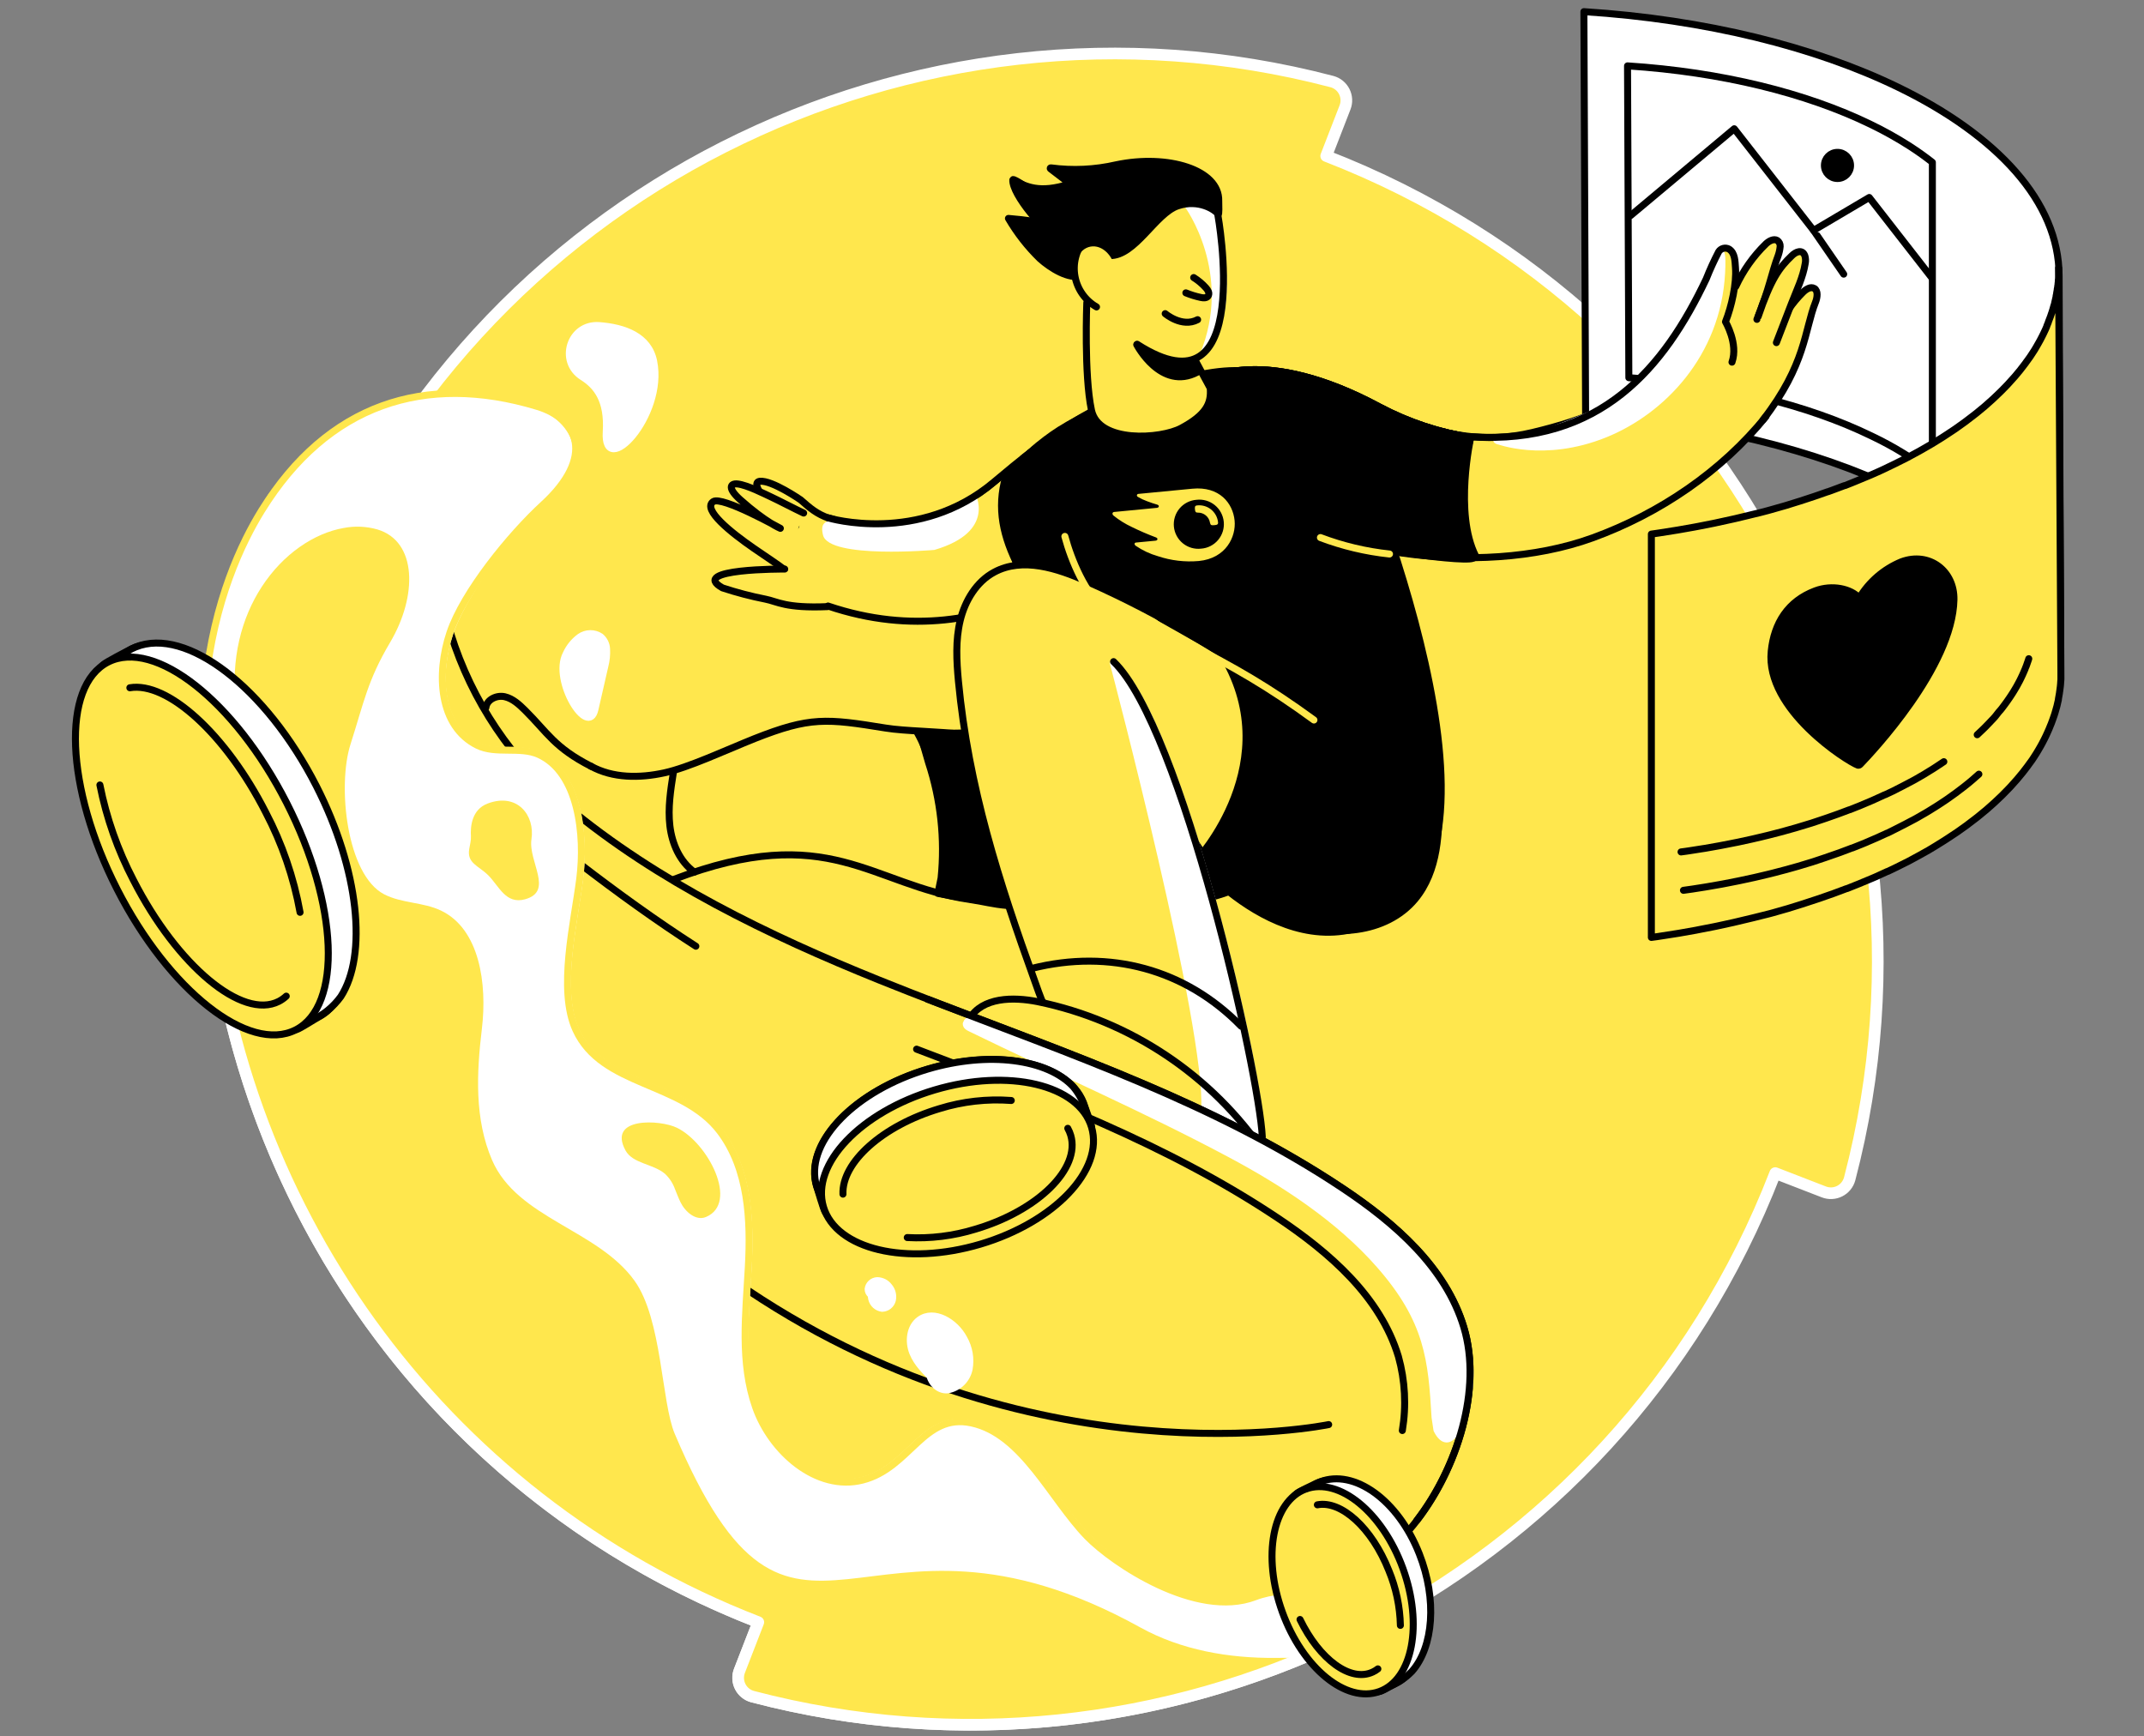 <svg width="368" height="298" viewBox="0 0 368 298" fill="none" xmlns="http://www.w3.org/2000/svg">
<rect x="0" y="0" width="368" height="298" fill="#808080" stroke="none"/>
<path d="M53.077 103.857L44.747 100.634C44.311 100.463 43.843 100.385 43.374 100.407C42.906 100.429 42.447 100.55 42.029 100.761C41.61 100.972 41.24 101.268 40.944 101.632C40.648 101.995 40.431 102.417 40.309 102.87C21.432 174.77 59.185 250.916 130.158 278.403L126.927 286.733C126.756 287.17 126.679 287.637 126.701 288.106C126.723 288.574 126.843 289.033 127.054 289.452C127.265 289.87 127.562 290.24 127.925 290.536C128.289 290.833 128.71 291.049 129.163 291.172C201.064 310.035 277.21 272.295 304.71 201.329L313.04 204.553C313.476 204.724 313.944 204.801 314.413 204.779C314.881 204.757 315.34 204.637 315.758 204.426C316.177 204.215 316.547 203.918 316.843 203.555C317.14 203.191 317.356 202.77 317.479 202.317C336.341 130.416 298.602 54.271 227.629 26.77L230.86 18.44C231.031 18.004 231.108 17.536 231.086 17.068C231.064 16.599 230.944 16.141 230.733 15.722C230.522 15.303 230.225 14.933 229.862 14.637C229.498 14.341 229.077 14.124 228.624 14.002C156.71 -4.848 80.564 32.891 53.077 103.857Z" fill="#FFE74D" stroke="white" stroke-width="2" stroke-linejoin="round"/>
<path d="M157.945 125.924L192.32 125.316L210.809 153.063C210.809 153.063 194.629 159.738 160.989 153.33L161.529 150.694C162.207 144.006 161.472 137.25 159.373 130.863L157.945 125.924Z" fill="black" stroke="black" stroke-width="1.2" stroke-linecap="round" stroke-linejoin="round"/>
<path d="M142.206 88.892C142.206 88.892 157.764 93.564 170.607 82.718C183.449 71.871 189.63 68.881 194.569 68.14C199.509 67.399 191.305 92.59 191.305 92.59C191.305 92.59 171.281 113.882 142.125 104.004" fill="#FFE74D"/>
<path d="M142.206 88.892C142.206 88.892 157.764 93.564 170.607 82.718C183.449 71.871 189.63 68.881 194.569 68.14C199.509 67.399 191.305 92.59 191.305 92.59C191.305 92.59 171.281 113.882 142.125 104.004" stroke="black" stroke-width="1.2" stroke-linecap="round" stroke-linejoin="round"/>
<path d="M230.499 71.077C230.499 71.077 259.962 138.152 241.032 154.726C223.825 169.797 205.302 147.717 205.302 147.717C205.302 147.717 221.368 130.703 209.507 111.927L186.146 98.718C186.146 98.718 177.241 105.826 175.599 99.805C175.473 99.358 172.142 91.242 172.329 86.349C171.988 80.929 177.996 76.484 180.666 74.588C186.593 70.39 202.579 63.602 211.964 63.602C221.348 63.602 230.499 71.077 230.499 71.077Z" fill="black" stroke="black" stroke-width="1.2" stroke-linecap="round" stroke-linejoin="round"/>
<path d="M186.54 51.947C186.54 51.947 186.052 64.349 187.341 70.39C188.562 76.103 199.248 75.362 202.759 73.473C206.991 71.197 207.959 69.242 207.725 66.605C207.725 66.605 204.388 60.484 203.774 59.196" fill="#FFE74D"/>
<path d="M186.54 51.947C186.54 51.947 186.052 64.349 187.341 70.39C188.562 76.103 199.248 75.362 202.759 73.473C206.991 71.197 207.959 69.242 207.725 66.605C207.725 66.605 204.388 60.484 203.774 59.196" stroke="black" stroke-width="1.2" stroke-linecap="round" stroke-linejoin="round"/>
<path d="M191.111 113.836C191.111 113.836 213.285 160.606 216.002 194.687Z" fill="white"/>
<path d="M191.111 113.836C191.111 113.836 213.285 160.606 216.002 194.687" stroke="black" stroke-width="1.2" stroke-linecap="round" stroke-linejoin="round"/>
<path d="M179.097 172.82C179.051 173.061 177.642 168.455 177.642 168.455C171.475 151.374 166.235 135.014 164.526 116.933C164.199 113.455 164.012 109.911 164.833 106.52C165.654 103.129 167.623 99.845 170.694 98.216C175.533 95.62 181.48 97.549 186.506 99.785C202.105 106.673 197.186 106.313 210.008 117.54C210.008 117.54 198.661 115.197 190.037 111.853C190.037 111.853 212.731 163.769 214.774 190.509" fill="#FFE74D"/>
<path d="M191.111 113.856C191.472 115.191 207.625 176.432 206.777 190.543C206.85 190.596 213.452 195.015 216.002 194.681C218.551 194.347 203.019 123.728 191.125 113.843C191.118 113.849 191.111 113.849 191.111 113.856Z" fill="white" stroke="white" stroke-width="1.2" stroke-linecap="round" stroke-linejoin="round"/>
<path d="M166.415 174.823C168.604 171.125 173.897 171.065 178.109 171.906C194.023 175.176 208.029 184.537 217.137 197.991" stroke="black" stroke-width="1.2" stroke-linecap="round" stroke-linejoin="round"/>
<path d="M177.155 166.186C190.431 162.849 203.467 166.313 213.025 176.112" stroke="black" stroke-width="1.2" stroke-linecap="round" stroke-linejoin="round"/>
<path d="M173.09 37.483C174.574 40.024 176.394 42.353 178.503 44.405C180.292 46 183.416 48.003 185.712 47.335C187.894 46.735 188.161 43.871 189.47 41.996C185.064 39.125 179.131 37.991 173.09 37.483Z" fill="black" stroke="black" stroke-width="1.2" stroke-linecap="round" stroke-linejoin="round"/>
<path d="M238.436 92.997C243.402 107.005 246.252 121.675 246.893 136.523C247.16 142.737 246.846 149.512 242.888 154.298C237.895 160.305 228.531 160.973 221.309 158.003" stroke="black" stroke-width="1.2" stroke-linecap="round" stroke-linejoin="round"/>
<path d="M172.95 80.782C171.047 86.262 171.868 91.195 174.385 96.415" stroke="black" stroke-width="1.2" stroke-linecap="round" stroke-linejoin="round"/>
<path d="M178.957 171.893C178.917 172.133 177.622 168.422 177.622 168.422C171.454 151.341 166.214 134.981 164.506 116.899C164.179 113.422 163.992 109.877 164.813 106.487C165.634 103.096 167.603 99.812 170.673 98.183C175.512 95.587 181.46 97.516 186.486 99.752C199.418 105.47 211.585 112.782 222.703 121.518" stroke="black" stroke-width="1.2" stroke-linecap="round" stroke-linejoin="round"/>
<path d="M229.498 127.138L225.166 125.43" stroke="black" stroke-width="1.2" stroke-linecap="round" stroke-linejoin="round"/>
<path d="M207.238 65.15C207.238 65.15 216.749 59.069 236.8 69.863C241.688 72.455 246.974 74.217 252.439 75.076C252.439 75.076 248.488 87.871 252.953 95.6C253.774 97.016 230.259 93.772 227.796 91.596C224.839 88.993 207.238 65.15 207.238 65.15Z" fill="black" stroke="black" stroke-width="1.2" stroke-linecap="round" stroke-linejoin="round"/>
<path d="M213.665 279.737C224.505 275.225 234.27 271.447 241.913 262.529C249.556 253.612 254.642 239.048 251.258 227.821C248.154 217.528 239.443 209.966 230.506 203.998C206.276 187.799 177.969 179.101 150.929 168.208C131.94 160.552 112.883 151.321 97.297 138.359C87.914 130.636 80.987 120.344 77.367 108.743C76.566 106.133 75.518 103.663 74.156 102.128C70.078 97.502 54.579 146.181 61.38 160.579C68.182 174.976 110.921 286.892 213.665 279.737Z" fill="#FFE74D" stroke="black" stroke-width="1.2" stroke-linecap="round" stroke-linejoin="round"/>
<path d="M165.908 175.584C165.951 175.44 166.039 175.314 166.159 175.223C166.279 175.131 166.425 175.081 166.575 175.077C168.925 175.077 172.336 177.293 174.545 178.134C177.495 179.262 180.452 180.357 183.416 181.472C188.549 183.367 193.688 185.229 198.768 187.279C209.771 191.766 220.283 197.373 230.139 204.012C239.077 209.98 247.787 217.542 250.891 227.835C252.079 231.773 252.78 234.963 251.979 239.469C251.178 243.974 248.869 249.801 246.639 245.389C246.639 245.389 246.325 243.32 246.319 243.3C245.738 233.428 245.217 226.68 236.8 217.081C229.845 209.152 220.421 202.998 211.236 198.098C196.512 190.242 181.52 183.754 166.515 176.425C166.201 176.279 165.848 176.058 165.848 175.711C165.862 175.666 165.882 175.624 165.908 175.584V175.584Z" fill="white" stroke="white" stroke-width="1.2" stroke-linecap="round" stroke-linejoin="round"/>
<path d="M106.068 233.414L106.736 234.115Z" fill="white"/>
<path d="M106.068 233.414L106.736 234.115" stroke="white" stroke-width="1.2" stroke-linecap="round" stroke-linejoin="round"/>
<path d="M202.419 284.783C208.727 282.153 214.667 279.777 220.04 276.493Z" fill="#FFE74D"/>
<path d="M202.419 284.783C208.727 282.153 214.667 279.777 220.04 276.493" stroke="black" stroke-width="1.2" stroke-linecap="round" stroke-linejoin="round"/>
<path d="M240.698 245.509C241.405 241.284 241.177 236.955 240.031 232.827C236.927 222.535 228.216 214.979 219.279 209.005C200.276 196.323 178.763 188.213 157.324 180.057" fill="#FFE74D"/>
<path d="M240.698 245.509C241.405 241.284 241.177 236.955 240.031 232.827C236.927 222.535 228.216 214.979 219.279 209.005C200.276 196.323 178.763 188.213 157.324 180.057" stroke="black" stroke-width="1.2" stroke-linecap="round" stroke-linejoin="round"/>
<path d="M119.438 162.388C105.901 153.711 92.292 142.724 81.959 134.141C72.614 126.391 69.671 125.377 66.12 113.769C65.319 111.166 64.264 108.696 62.909 107.154C58.831 102.536 43.332 151.208 50.127 165.612C56.922 180.016 99.674 291.932 202.419 284.784" fill="#FFE74D"/>
<path d="M119.438 162.388C105.901 153.711 92.292 142.724 81.959 134.141C72.614 126.391 69.671 125.377 66.12 113.769C65.319 111.166 64.264 108.696 62.909 107.154C58.831 102.536 43.332 151.208 50.127 165.612C56.922 180.016 99.674 291.932 202.419 284.784" stroke="black" stroke-width="1.2" stroke-linecap="round" stroke-linejoin="round"/>
<path d="M182.775 92.056C183.883 96.187 186.326 102.028 189.683 104.684" stroke="#FFE74D" stroke-width="1.2" stroke-linecap="round" stroke-linejoin="round"/>
<path d="M203.947 110.472C211.957 114.597 217.704 117.854 225.527 123.568" stroke="#FFE74D" stroke-width="1.2" stroke-linecap="round" stroke-linejoin="round"/>
<path d="M195.11 59.149C195.11 59.149 199.275 67.159 205.509 63.875L205.155 61.813L195.11 59.149Z" fill="black" stroke="black" stroke-width="1.2" stroke-linecap="round" stroke-linejoin="round"/>
<path d="M209.16 37.323C209.16 37.323 215.575 72.092 195.277 59.043Z" fill="#FFE74D"/>
<path d="M136.605 90.26C131.973 87.317 128.535 82.798 130.424 82.597C132.507 82.384 137.426 85.788 137.426 85.788C139.067 87.235 140.219 88.221 142.285 88.939" fill="#FFE74D"/>
<path d="M136.605 90.26C131.973 87.317 128.535 82.798 130.424 82.597C132.507 82.384 137.426 85.788 137.426 85.788C139.067 87.235 140.219 88.221 142.285 88.939" stroke="black" stroke-width="1.2" stroke-linecap="round" stroke-linejoin="round"/>
<path d="M137.94 88.051C136.505 87.383 133.542 85.835 132.38 85.301C131.219 84.767 128.262 83.245 126.613 83.058C125.278 82.911 124.884 83.826 127.067 85.768C131.486 89.7 133.942 90.674 133.942 90.674C133.942 90.674 123.89 85.054 122.415 86.089C120.479 87.424 125.525 91.428 129.383 94.098C131.633 95.653 133.708 96.995 134.61 97.736" fill="#FFE74D"/>
<path d="M137.94 88.051C136.505 87.383 133.542 85.835 132.38 85.301C131.219 84.767 128.262 83.245 126.613 83.058C125.278 82.911 124.884 83.826 127.067 85.768C131.486 89.7 133.942 90.674 133.942 90.674C133.942 90.674 123.89 85.054 122.415 86.089C120.479 87.424 125.525 91.428 129.383 94.098C131.633 95.653 133.708 96.995 134.61 97.736" stroke="black" stroke-width="1.2" stroke-linecap="round" stroke-linejoin="round"/>
<path d="M134.69 97.662C134.603 97.662 118.056 97.556 124.01 100.893C126.428 101.69 128.894 102.337 131.392 102.829C133.435 103.223 134.79 104.417 142.032 104.11" fill="#FFE74D"/>
<path d="M134.69 97.662C134.603 97.662 118.056 97.556 124.01 100.893C126.428 101.69 128.894 102.337 131.392 102.829C133.435 103.223 134.79 104.417 142.032 104.11" stroke="black" stroke-width="1.2" stroke-linecap="round" stroke-linejoin="round"/>
<path d="M101.409 131.484C105.174 133.58 109.799 133.56 114.011 132.639C118.223 131.718 124.504 128.768 129.503 126.765C139.055 122.987 141.845 123.301 151.977 124.943C155.428 125.504 160.995 125.497 165.434 126.051" stroke="black" stroke-width="1.2" stroke-linecap="round" stroke-linejoin="round"/>
<path d="M115.667 150.914C142.366 140.729 149.441 151.909 166.395 154.359C168.931 154.732 170.34 155.18 172.896 155.4" stroke="black" stroke-width="1.2" stroke-linecap="round" stroke-linejoin="round"/>
<path d="M101.469 131.523C95.155 128.3 93.98 125.736 90.122 121.905C89.114 120.917 88.04 119.903 86.658 119.576C85.276 119.249 83.568 120.036 83.401 121.431" stroke="black" stroke-width="1.2" stroke-linecap="round" stroke-linejoin="round"/>
<path d="M115.586 132.532C115.106 135.576 114.618 138.66 114.979 141.723C115.339 144.787 116.668 147.864 119.171 149.66" stroke="black" stroke-width="1.2" stroke-linecap="round" stroke-linejoin="round"/>
<path d="M157.411 125.663C161.522 133.085 163.565 144.786 161.189 152.863" stroke="black" stroke-width="1.2" stroke-linecap="round" stroke-linejoin="round"/>
<path d="M228.056 244.488C228.056 244.488 176.741 255.167 126.052 219.851C68.649 179.883 57.302 145.941 57.302 145.941" stroke="black" stroke-width="1.2" stroke-linecap="round" stroke-linejoin="round"/>
<path d="M199.996 53.829C199.996 53.829 202.872 56.285 205.562 54.864Z" fill="#FFE74D"/>
<path d="M199.996 53.829C199.996 53.829 202.872 56.285 205.562 54.864" stroke="black" stroke-width="1.2" stroke-linecap="round" stroke-linejoin="round"/>
<path d="M203.4 35.547C203.4 35.547 211.75 46.895 205.916 60.852C205.202 62.56 208.62 58.028 208.72 57.848C210.215 55.105 212.057 48.971 208.64 35.294C205.776 23.913 203.4 35.547 203.4 35.547Z" fill="white"/>
<path d="M184.076 46.908C184.076 46.908 178.283 43.737 175.86 41.008C175.626 40.741 173.564 37.991 173.924 38.011C176.944 38.317 179.993 38.153 182.962 37.523C182.962 37.523 175.392 34.186 174.011 31.436C173.917 31.249 173.957 31.049 174.164 31.069C175.993 31.87 178.256 33.338 183.669 31.542C185.231 31.021 184.664 32.304 184.664 32.304L180.305 28.966C180.287 28.956 180.274 28.94 180.267 28.92C180.26 28.901 180.26 28.88 180.267 28.861C180.275 28.842 180.288 28.826 180.306 28.816C180.324 28.806 180.345 28.802 180.365 28.806C184.111 29.306 187.916 29.127 191.599 28.279C200.456 26.416 209.327 29.127 209.187 34.473C209.187 35.14 209.28 37.063 209.067 36.742C208.586 36.028 205.789 34.119 202.165 35.334C198.327 36.615 194.823 44.011 190.451 43.864C189.219 43.802 187.991 44.048 186.878 44.579C185.765 45.111 184.802 45.911 184.076 46.908Z" fill="black" stroke="black" stroke-width="1.2" stroke-linecap="round" stroke-linejoin="round"/>
<path d="M188.772 50.783C190.336 50.484 191.268 48.481 190.853 46.308C190.438 44.136 188.834 42.617 187.27 42.915C185.706 43.214 184.774 45.217 185.189 47.39C185.603 49.562 187.208 51.081 188.772 50.783Z" fill="#FFE74D" stroke="#FFE74D" stroke-width="1.2" stroke-linecap="round" stroke-linejoin="round"/>
<path d="M186.119 41.221C185.417 42.077 184.909 43.077 184.632 44.149C184.355 45.221 184.314 46.341 184.513 47.431C184.711 48.521 185.145 49.554 185.783 50.46C186.421 51.365 187.249 52.121 188.208 52.675" stroke="black" stroke-width="1.2" stroke-linecap="round" stroke-linejoin="round"/>
<path d="M204.888 47.636C205.669 48.124 206.376 48.719 206.991 49.405C207.176 49.598 207.324 49.824 207.425 50.072C207.473 50.194 207.492 50.327 207.479 50.458C207.467 50.589 207.423 50.715 207.351 50.826C207.084 51.18 206.55 51.147 206.116 51.053C205.236 50.866 204.374 50.6 203.54 50.259" stroke="black" stroke-width="1.2" stroke-linecap="round" stroke-linejoin="round"/>
<path d="M97.177 112.221C97.699 111.066 98.511 110.066 99.534 109.317C100.051 108.953 100.666 108.754 101.299 108.745C101.931 108.737 102.551 108.92 103.078 109.271C103.389 109.531 103.641 109.854 103.819 110.219C103.998 110.583 104.097 110.981 104.113 111.386C104.167 112.359 104.071 113.334 103.825 114.277L102.11 121.766C100.982 126.692 94.768 116.806 97.177 112.221Z" fill="white" stroke="white" stroke-width="1.2" stroke-linecap="round" stroke-linejoin="round"/>
<path d="M216.663 195.121C216.175 184.442 202.866 124.836 191.138 113.549" stroke="black" stroke-width="1.2" stroke-linecap="round" stroke-linejoin="round"/>
<path d="M160.381 94.378C160.381 94.378 142.312 95.96 141.271 91.855C140.23 87.75 144.749 89.966 150.656 89.332C156.563 88.698 167.343 84.606 167.343 84.606C167.343 84.606 171.147 91.228 160.381 94.378Z" fill="white"/>
<path d="M142.206 88.892C142.206 88.892 157.764 93.564 170.607 82.718C172.896 80.782 174.965 79.1 176.861 77.632" fill="#FFE74D"/>
<path d="M142.206 88.892C142.206 88.892 157.764 93.564 170.607 82.718C172.896 80.782 174.965 79.1 176.861 77.632" stroke="black" stroke-width="1.2" stroke-linecap="round" stroke-linejoin="round"/>
<path d="M160.434 236.898C158.946 235.497 157.411 234.028 156.656 232.126C155.902 230.224 156.156 227.754 157.804 226.532C160.328 224.67 163.985 226.926 165.434 229.71C166.347 231.296 166.669 233.155 166.341 234.956C166.158 235.846 165.712 236.662 165.061 237.297C164.411 237.932 163.585 238.358 162.69 238.52C160.888 238.727 159.353 236.858 159.507 235.049" fill="white"/>
<path d="M160.434 236.898C158.946 235.497 157.411 234.028 156.656 232.126C155.902 230.224 156.156 227.754 157.804 226.532C160.328 224.67 163.985 226.926 165.434 229.71C166.347 231.296 166.669 233.155 166.341 234.956C166.158 235.846 165.712 236.662 165.061 237.297C164.411 237.932 163.585 238.358 162.69 238.52C160.888 238.727 159.353 236.858 159.507 235.049" stroke="white" stroke-width="1.2" stroke-linecap="round" stroke-linejoin="round"/>
<path d="M209.067 89.619C209.107 90.007 208.92 90.087 208.399 90.133C207.878 90.18 207.778 90.1 207.685 89.719C207.609 89.226 207.355 88.776 206.972 88.456C206.589 88.135 206.102 87.965 205.602 87.977C205.242 87.977 205.142 87.857 205.102 87.41C205.062 86.963 205.102 86.796 205.429 86.743C205.857 86.69 206.291 86.722 206.707 86.838C207.123 86.955 207.511 87.153 207.849 87.42C208.188 87.688 208.47 88.02 208.679 88.398C208.888 88.775 209.019 89.191 209.067 89.619V89.619ZM211.91 89.346C211.623 86.369 209.314 83.425 204.661 83.872L195.417 84.76C195.378 84.758 195.34 84.764 195.304 84.778C195.268 84.793 195.235 84.814 195.209 84.842C195.182 84.87 195.162 84.904 195.149 84.94C195.137 84.977 195.132 85.016 195.136 85.054C195.144 85.099 195.162 85.141 195.188 85.178C195.215 85.215 195.25 85.246 195.29 85.267C195.792 85.567 196.322 85.817 196.872 86.015C197.539 86.275 198.06 86.436 198.58 86.589C198.801 86.656 198.888 86.743 198.901 86.863C198.914 86.983 198.814 87.136 198.58 87.156L191.238 87.864C191.198 87.864 191.158 87.872 191.121 87.888C191.084 87.904 191.051 87.927 191.023 87.957C190.996 87.986 190.974 88.021 190.961 88.059C190.947 88.097 190.942 88.137 190.945 88.178C190.952 88.239 190.971 88.297 191.002 88.35C191.033 88.403 191.075 88.449 191.125 88.485C192.088 89.26 193.142 89.917 194.262 90.44C195.602 91.1 196.974 91.693 198.374 92.216C198.58 92.289 198.661 92.396 198.667 92.51C198.674 92.623 198.58 92.763 198.347 92.79L195.009 93.11C194.823 93.11 194.722 93.237 194.736 93.391C194.766 93.498 194.832 93.592 194.923 93.658C196.093 94.457 197.385 95.063 198.747 95.453C201.004 96.209 203.392 96.491 205.762 96.281C210.448 95.827 212.177 92.102 211.91 89.346ZM206.17 94.158C205.613 94.223 205.049 94.177 204.51 94.021C203.972 93.865 203.47 93.603 203.034 93.251C202.598 92.899 202.236 92.463 201.971 91.969C201.706 91.475 201.541 90.933 201.488 90.376C201.435 89.817 201.493 89.254 201.661 88.719C201.828 88.184 202.1 87.688 202.461 87.259C202.823 86.831 203.266 86.479 203.765 86.224C204.265 85.969 204.81 85.816 205.369 85.775C205.925 85.71 206.49 85.756 207.028 85.912C207.567 86.068 208.069 86.33 208.505 86.682C208.941 87.034 209.302 87.47 209.567 87.964C209.833 88.458 209.997 88.999 210.05 89.557C210.104 90.115 210.045 90.678 209.878 91.214C209.711 91.749 209.438 92.245 209.077 92.674C208.716 93.102 208.272 93.454 207.773 93.709C207.274 93.964 206.729 94.117 206.17 94.158V94.158Z" fill="#FFE74D"/>
<path d="M99.988 64.69C95.762 62.02 97.858 55.499 102.851 55.879C107.123 56.206 111.315 57.675 112.196 62.007C114.091 71.425 103.518 82.378 104.059 74.081C104.4 68.695 102.411 66.205 99.988 64.69Z" fill="white" stroke="white" stroke-width="1.2" stroke-linecap="round" stroke-linejoin="round"/>
<path d="M150.582 222.401C150.4 222.457 150.206 222.47 150.018 222.438C149.83 222.406 149.652 222.33 149.498 222.216C149.345 222.103 149.22 221.954 149.135 221.783C149.049 221.612 149.006 221.424 149.007 221.233C149.053 220.844 149.236 220.484 149.524 220.219C149.811 219.953 150.184 219.799 150.575 219.784C150.965 219.79 151.348 219.885 151.695 220.062C152.042 220.239 152.344 220.494 152.578 220.805C152.847 221.117 153.041 221.486 153.144 221.884C153.247 222.282 153.256 222.699 153.172 223.102C153.078 223.501 152.853 223.858 152.535 224.116C152.216 224.375 151.82 224.52 151.41 224.53C150.982 224.473 150.582 224.288 150.262 223.998C149.943 223.708 149.719 223.328 149.621 222.908C149.444 222.065 149.444 221.195 149.621 220.352" fill="white"/>
<path d="M150.582 222.401C150.4 222.457 150.206 222.47 150.018 222.438C149.83 222.406 149.652 222.33 149.498 222.216C149.345 222.103 149.22 221.954 149.135 221.783C149.049 221.612 149.006 221.424 149.007 221.233C149.053 220.844 149.236 220.484 149.524 220.219C149.811 219.953 150.184 219.799 150.575 219.784C150.965 219.79 151.348 219.885 151.695 220.062C152.042 220.239 152.344 220.494 152.578 220.805C152.847 221.117 153.041 221.486 153.144 221.884C153.247 222.282 153.256 222.699 153.172 223.102C153.078 223.501 152.853 223.858 152.535 224.116C152.216 224.375 151.82 224.52 151.41 224.53C150.982 224.473 150.582 224.288 150.262 223.998C149.943 223.708 149.719 223.328 149.621 222.908C149.444 222.065 149.444 221.195 149.621 220.352" stroke="white" stroke-width="1.2" stroke-linecap="round" stroke-linejoin="round"/>
<path d="M249.449 93.471C247.22 93.471 245.578 90.841 245.578 85.135C245.578 79.427 247.386 74.809 249.616 74.809" fill="black"/>
<path d="M249.449 93.471C247.22 93.471 245.578 90.841 245.578 85.135C245.578 79.427 247.386 74.809 249.616 74.809" stroke="black" stroke-width="1.2" stroke-linecap="round" stroke-linejoin="round"/>
<path d="M177.422 32.65C177.275 32.984 173.991 30.508 173.844 30.842C173.664 33.351 179.317 39.959 181.647 40.907C183.976 41.855 183.576 38.037 185.191 36.115C181.667 34.152 181.24 33.885 177.422 32.65Z" fill="black" stroke="black" stroke-width="1.2" stroke-linecap="round" stroke-linejoin="round"/>
<path d="M207.238 65.15C207.238 65.15 216.749 59.069 236.8 69.863C241.688 72.455 246.974 74.217 252.439 75.076C252.439 75.076 248.034 88.151 252.953 95.6C253.407 96.268 230.259 93.772 227.796 91.596C224.839 88.993 207.238 65.15 207.238 65.15Z" fill="black" stroke="black" stroke-width="1.2" stroke-linecap="round" stroke-linejoin="round"/>
<path d="M53.064 184.021C53.625 188.293 54.185 192.432 54.9 196.136C57.082 207.41 77.454 239.048 103.272 252.872C117.869 260.681 132.774 272.436 147.993 281.039" stroke="#FFE74D" stroke-width="1.2" stroke-linecap="round" stroke-linejoin="round"/>
<path d="M208.94 64.81C212.751 64.035 218.585 63.401 224.292 64.957C233.864 67.586 246.559 78.153 263.006 74.228C281.902 69.722 285.7 63.688 292.882 48.537C293.512 46.943 294.225 45.383 295.018 43.864C295.202 43.577 295.49 43.371 295.821 43.289C296.153 43.207 296.503 43.255 296.8 43.424C297.835 44.091 297.815 45.493 297.901 46.614C298.108 49.351 297.234 53.256 296.186 55.892C296.186 55.892 298.415 59.67 297.301 62.821" stroke="black" stroke-width="1.2" stroke-linecap="round" stroke-linejoin="round"/>
<path d="M353.429 47.288L353.715 116.472C353.715 110.171 351.046 104.184 346.3 98.704C341.554 93.224 334.599 88.278 326.029 84.126C311.818 77.245 293.082 72.539 272.156 71.177L271.863 2C292.795 3.335 311.531 8.061 325.742 14.942C334.312 19.094 341.234 24.047 346.013 29.52C350.792 34.993 353.402 40.987 353.429 47.288" fill="white"/>
<path d="M353.429 47.288L353.715 116.472C353.715 110.171 351.046 104.184 346.3 98.704C341.554 93.224 334.599 88.278 326.029 84.126C311.818 77.245 293.082 72.539 272.156 71.177L271.863 2C292.795 3.335 311.531 8.061 325.742 14.942C334.312 19.094 341.234 24.047 346.013 29.52C350.792 34.993 353.402 40.987 353.429 47.288" stroke="black" stroke-width="1.2" stroke-linecap="round" stroke-linejoin="round"/>
<path d="M327.851 25.128C325.657 23.72 323.379 22.447 321.029 21.317C310.036 15.977 295.545 12.359 279.352 11.305L279.579 64.823C295.765 65.871 310.283 69.495 321.256 74.835C324.944 76.586 328.436 78.72 331.676 81.203V27.858C330.488 26.919 329.213 26.009 327.851 25.128Z" fill="white" stroke="black" stroke-width="1.2" stroke-linecap="round" stroke-linejoin="round"/>
<path d="M299.51 75.463C299.51 75.463 305.217 70.463 305.838 64.363C306.458 58.262 309.876 49.565 304.082 49.251C302.48 49.164 297.407 50.499 297.534 49.011C298.021 43.671 296.319 40.153 295.358 43.918C293.669 50.499 276.362 69.455 280.807 74.108C285.253 78.76 299.51 75.463 299.51 75.463Z" fill="#FFE74D"/>
<path d="M305.23 56.212C306.261 53.979 307.678 51.946 309.415 50.205C309.963 49.658 310.75 49.117 311.418 49.504C312.085 49.891 311.938 51.059 311.618 51.86C309.722 56.62 309.989 62.54 302.614 72.052" fill="#FFE74D"/>
<path d="M305.23 56.212C306.261 53.979 307.678 51.946 309.415 50.205C309.963 49.658 310.75 49.117 311.418 49.504C312.085 49.891 311.938 51.059 311.618 51.86C309.722 56.62 309.989 62.54 302.614 72.052" stroke="black" stroke-width="1.2" stroke-linecap="round" stroke-linejoin="round"/>
<path d="M297.935 49.164C299.196 46.431 300.949 43.953 303.108 41.855C303.621 41.368 304.443 40.907 305.057 41.267C305.218 41.381 305.349 41.533 305.435 41.711C305.521 41.888 305.561 42.085 305.551 42.282C305.506 42.813 305.394 43.335 305.217 43.837C304.035 46.954 303.722 49.498 301.559 54.811" fill="#FFE74D"/>
<path d="M297.935 49.164C299.196 46.431 300.949 43.953 303.108 41.855C303.621 41.368 304.443 40.907 305.057 41.267C305.218 41.381 305.349 41.533 305.435 41.711C305.521 41.888 305.561 42.085 305.551 42.282C305.506 42.813 305.394 43.335 305.217 43.837C304.035 46.954 303.722 49.498 301.559 54.811" stroke="black" stroke-width="1.2" stroke-linecap="round" stroke-linejoin="round"/>
<path d="M301.772 54.343C303.955 47.922 305.37 45.967 307.546 43.891C308.214 43.223 309.348 42.709 309.789 43.891C309.922 44.324 309.942 44.783 309.849 45.226C309.475 47.582 308.367 49.831 307.506 52.061C306.645 54.29 305.757 56.553 304.903 58.802" fill="#FFE74D"/>
<path d="M301.772 54.343C303.955 47.922 305.37 45.967 307.546 43.891C308.214 43.223 309.348 42.709 309.789 43.891C309.922 44.324 309.942 44.783 309.849 45.226C309.475 47.582 308.367 49.831 307.506 52.061C306.645 54.29 305.757 56.553 304.903 58.802" stroke="black" stroke-width="1.2" stroke-linecap="round" stroke-linejoin="round"/>
<path d="M159.26 183.501C171.942 179.729 184.03 182.593 186.199 189.902C186.332 190.356 187.3 192.852 187.354 193.319C188.155 200.341 179.03 206.422 167.116 209.96C155.475 213.424 145.089 213.931 141.611 207.957C141.298 207.41 140.363 204.206 140.176 203.592C138.007 196.236 146.551 187.252 159.26 183.501Z" fill="#FFE74D" stroke="black" stroke-width="1.2" stroke-linecap="round" stroke-linejoin="round"/>
<path d="M159.26 183.501C171.942 179.729 184.03 182.593 186.199 189.902C186.332 190.356 187.3 192.852 187.354 193.319C188.155 200.341 179.03 206.422 167.116 209.96C155.475 213.424 145.089 213.931 141.611 207.957C141.298 207.41 140.363 204.206 140.176 203.592C138.007 196.236 146.551 187.252 159.26 183.501Z" fill="white"/>
<path d="M168.277 213.522C180.984 209.748 189.527 200.765 187.356 193.457C185.186 186.149 173.125 183.284 160.418 187.057C147.71 190.831 139.168 199.815 141.338 207.123C143.508 214.431 155.569 217.296 168.277 213.522Z" fill="#FFE74D" stroke="black" stroke-width="1.2" stroke-linecap="round" stroke-linejoin="round"/>
<path d="M144.688 204.94C144.462 199.507 151.443 193.192 161.282 190.256C165.257 189.026 169.428 188.555 173.577 188.867" fill="#FFE74D"/>
<path d="M144.688 204.94C144.462 199.507 151.443 193.192 161.282 190.256C165.257 189.026 169.428 188.555 173.577 188.867" stroke="black" stroke-width="1.2" stroke-linecap="round" stroke-linejoin="round"/>
<path d="M183.275 193.64C183.488 194.02 183.658 194.423 183.782 194.841C185.478 200.548 178.156 207.763 167.423 210.947C163.638 212.114 159.676 212.602 155.722 212.389" fill="#FFE74D"/>
<path d="M183.275 193.64C183.488 194.02 183.658 194.423 183.782 194.841C185.478 200.548 178.156 207.763 167.423 210.947C163.638 212.114 159.676 212.602 155.722 212.389" stroke="black" stroke-width="1.2" stroke-linecap="round" stroke-linejoin="round"/>
<path d="M140.911 205.674C140.911 205.601 140.163 203.585 140.15 203.539C140.09 203.338 140.043 203.138 139.996 202.938C138.455 195.742 146.871 187.145 159.233 183.474C169.739 180.357 179.811 181.772 184.203 186.491C185.284 187.784 186.059 189.303 186.473 190.937" stroke="black" stroke-width="1.2" stroke-linecap="round" stroke-linejoin="round"/>
<path d="M353.335 46C353.335 46.329 353.335 46.656 353.335 46.981C353.335 47.135 353.335 47.288 353.335 47.442C353.335 47.662 353.335 47.882 353.289 48.109C353.292 48.129 353.292 48.149 353.289 48.169C353.289 48.316 353.289 48.463 353.249 48.617C353.249 48.723 353.249 48.83 353.209 48.937C353.169 49.044 353.209 49.224 353.155 49.371C353.102 49.518 353.122 49.631 353.102 49.758L353.002 50.319C353.002 50.472 352.948 50.626 352.915 50.779V50.893C352.868 51.12 352.815 51.34 352.761 51.56C352.708 51.78 352.695 51.861 352.655 52.014C352.655 52.134 352.594 52.248 352.561 52.361L352.501 52.561C352.448 52.755 352.401 52.942 352.341 53.129C352.281 53.316 352.247 53.409 352.207 53.556C352.167 53.703 352.147 53.723 352.121 53.803C352.094 53.883 352.02 54.096 351.974 54.243C351.92 54.39 351.867 54.537 351.807 54.684C351.747 54.831 351.667 55.064 351.587 55.251C351.59 55.267 351.59 55.282 351.587 55.298V55.298C351.5 55.518 351.406 55.739 351.313 55.965C351.313 55.965 351.313 55.999 351.313 56.019C351.246 56.186 351.173 56.346 351.099 56.513L350.786 57.18L350.525 57.708L350.178 58.375L349.885 58.902C349.764 59.116 349.631 59.336 349.504 59.57L349.364 59.803C349.304 59.897 349.25 59.99 349.197 60.084C349.057 60.304 348.91 60.524 348.763 60.751L348.723 60.811L348.443 61.239C348.289 61.465 348.122 61.686 347.962 61.906L347.802 62.12L347.635 62.36L347.061 63.107L346.901 63.314L346.781 63.475C346.48 63.848 346.173 64.216 345.86 64.583C345.546 64.95 345.145 65.39 344.772 65.791L344.718 65.851L344.418 66.171C344.151 66.445 343.884 66.725 343.61 66.999L343.19 67.413C342.909 67.686 342.616 67.967 342.329 68.234L341.988 68.554C341.554 68.955 341.107 69.348 340.653 69.742C340.186 70.143 339.699 70.537 339.212 70.93L338.958 71.124L338.771 71.271C338.384 71.578 337.983 71.885 337.576 72.185L337.176 72.486C336.649 72.873 336.115 73.253 335.567 73.634L335.474 73.694L335.247 73.847C334.786 74.154 334.326 74.468 333.852 74.768L333.645 74.902L333.338 75.102C332.857 75.409 332.37 75.709 331.869 76.01L331.682 76.13L331.549 76.203C330.948 76.557 330.341 76.911 329.72 77.258L329.24 77.525C328.752 77.799 328.265 78.066 327.764 78.326L327.21 78.62C326.543 78.953 325.875 79.287 325.208 79.621L324.053 80.175L323.633 80.382C322.965 80.695 322.298 81.009 321.577 81.316L321.009 81.563L319.401 82.231L318.854 82.458L318.773 82.491C318.106 82.778 317.372 83.058 316.664 83.339H316.591L314.361 84.173L314.094 84.266L313.747 84.393H313.701C313.133 84.6 312.553 84.8 311.972 85.001L311.638 85.114L311.344 85.214C310.577 85.475 309.796 85.735 309.008 85.982L308.895 86.015L308.741 86.062L306.599 86.73L306.045 86.89L305.878 86.936L304.002 87.47L303.375 87.644C302.5 87.877 301.613 88.111 300.705 88.311L300.485 88.365L300.111 88.458L297.821 89.006L297.187 89.146C296.273 89.359 295.345 89.56 294.41 89.753L294.09 89.82L293.857 89.867L291.447 90.341L290.779 90.467C289.825 90.641 288.87 90.814 287.903 90.975L287.682 91.008L287.389 91.055C286.557 91.197 285.715 91.331 284.866 91.455L284.131 91.562L283.804 91.609L283.444 91.662V160.88L284.425 160.746L285.159 160.633C286.007 160.512 286.841 160.379 287.682 160.239L288.19 160.159C289.157 159.998 290.112 159.825 291.066 159.651L291.734 159.518C292.535 159.371 293.336 159.211 294.13 159.051L294.691 158.937C295.625 158.744 296.546 158.543 297.468 158.33L298.095 158.183C298.869 158.009 299.63 157.829 300.391 157.636L300.985 157.495C301.875 157.268 302.765 157.046 303.655 156.828L303.835 156.781L304.276 156.661L306.151 156.127L306.879 155.92L309.022 155.253L309.282 155.173L311.625 154.405L312.292 154.185L314.028 153.577L314.695 153.344C315.449 153.07 316.197 152.79 316.931 152.509H316.991C317.706 152.229 318.413 151.949 319.114 151.662L319.735 151.401C320.275 151.174 320.816 150.947 321.343 150.734L321.917 150.487C322.585 150.18 323.292 149.866 323.966 149.552H324.02L325.548 148.818C326.216 148.491 326.883 148.151 327.551 147.817L328.111 147.517C328.605 147.256 329.099 146.989 329.587 146.716C329.747 146.629 329.907 146.542 330.06 146.449C330.681 146.102 331.295 145.781 331.896 145.387L332.216 145.194C332.71 144.893 333.204 144.586 333.685 144.279L334.192 143.952C334.666 143.645 335.133 143.338 335.594 143.025L335.908 142.818C336.455 142.437 336.996 142.057 337.523 141.67L337.917 141.369C338.324 141.069 338.724 140.762 339.118 140.455L339.552 140.114C340.046 139.72 340.527 139.327 340.994 138.926C341.434 138.546 341.861 138.159 342.289 137.778L342.669 137.418L343.537 136.597L343.951 136.183C344.224 135.909 344.498 135.629 344.765 135.349L345.119 134.975C345.486 134.574 345.853 134.174 346.2 133.767C346.547 133.359 346.827 133.032 347.121 132.659C347.221 132.538 347.308 132.418 347.408 132.291L347.982 131.544L348.309 131.09L348.797 130.423L349.117 129.935L349.544 129.268L349.851 128.754C349.985 128.54 350.111 128.32 350.238 128.086C350.365 127.853 350.432 127.739 350.525 127.566C350.619 127.392 350.759 127.132 350.872 126.898C350.986 126.665 351.053 126.538 351.139 126.358C351.226 126.177 351.346 125.924 351.446 125.69C351.547 125.457 351.607 125.323 351.687 125.143C351.767 124.963 351.874 124.709 351.96 124.475C352 124.382 352.041 124.295 352.074 124.202C352.107 124.108 352.161 123.975 352.201 123.861L352.361 123.421C352.441 123.194 352.521 122.96 352.595 122.753C352.668 122.546 352.688 122.473 352.728 122.333C352.808 122.072 352.882 121.812 352.948 121.558L353.048 121.211C353.142 120.838 353.229 120.464 353.309 120.083V119.977C353.375 119.636 353.436 119.309 353.489 118.949C353.489 118.822 353.529 118.695 353.542 118.561C353.582 118.308 353.616 118.061 353.642 117.801L353.683 117.36C353.683 117.12 353.723 116.886 353.736 116.646V116.179V115.852C353.736 115.638 353.736 115.418 353.736 115.184L353.335 46Z" fill="#FFE74D" stroke="black" stroke-width="1.2" stroke-linecap="round" stroke-linejoin="round"/>
<path d="M288.537 146.208L289.384 146.095L290.052 145.995C290.779 145.888 291.5 145.774 292.221 145.654L292.662 145.587C293.498 145.445 294.326 145.298 295.145 145.147L295.739 145.033C296.406 144.907 297.12 144.766 297.808 144.626L298.288 144.533C299.096 144.366 299.89 144.192 300.685 144.012L301.232 143.885L303.234 143.411L303.742 143.285L306.045 142.691L306.198 142.644L306.578 142.537L308.2 142.083L308.821 141.896C309.442 141.716 310.056 141.529 310.67 141.336L310.897 141.269C311.565 141.055 312.232 140.835 312.9 140.601L313.454 140.414L314.955 139.887L315.516 139.687L317.445 138.966H317.498C318.113 138.732 318.72 138.485 319.321 138.238L319.861 138.011L321.25 137.424L321.744 137.204C322.338 136.944 322.932 136.67 323.512 136.396H323.559L324.894 135.769C325.468 135.482 326.035 135.195 326.596 134.901L327.077 134.647C327.504 134.42 327.924 134.187 328.345 133.98L328.759 133.753C329.293 133.453 329.82 133.146 330.341 132.839L330.614 132.665L331.883 131.884L332.323 131.597C332.73 131.337 333.131 131.07 333.531 130.796L333.645 130.723" fill="#FFE74D"/>
<path d="M288.537 146.208L289.384 146.095L290.052 145.995C290.779 145.888 291.5 145.774 292.221 145.654L292.662 145.587C293.498 145.445 294.326 145.298 295.145 145.147L295.739 145.033C296.406 144.907 297.12 144.766 297.808 144.626L298.288 144.533C299.096 144.366 299.89 144.192 300.685 144.012L301.232 143.885L303.234 143.411L303.742 143.285L306.045 142.691L306.198 142.644L306.578 142.537L308.2 142.083L308.821 141.896C309.442 141.716 310.056 141.529 310.67 141.336L310.897 141.269C311.565 141.055 312.232 140.835 312.9 140.601L313.454 140.414L314.955 139.887L315.516 139.687L317.445 138.966H317.498C318.113 138.732 318.72 138.485 319.321 138.238L319.861 138.011L321.25 137.424L321.744 137.204C322.338 136.944 322.932 136.67 323.512 136.396H323.559L324.894 135.769C325.468 135.482 326.035 135.195 326.596 134.901L327.077 134.647C327.504 134.42 327.924 134.187 328.345 133.98L328.759 133.753C329.293 133.453 329.82 133.146 330.341 132.839L330.614 132.665L331.883 131.884L332.323 131.597C332.73 131.337 333.131 131.07 333.531 130.796L333.645 130.723" stroke="black" stroke-width="1.2" stroke-linecap="round" stroke-linejoin="round"/>
<path d="M339.372 126.097L339.599 125.883L340.346 125.176L340.707 124.822L341.407 124.101L341.708 123.781C342.028 123.434 342.375 123.113 342.649 122.733C342.923 122.352 343.183 122.065 343.437 121.778C343.523 121.678 343.603 121.572 343.684 121.465L344.184 120.797L344.464 120.41C344.605 120.21 344.745 120.016 344.878 119.816C345.012 119.616 345.065 119.536 345.159 119.396C345.252 119.255 345.406 119.015 345.526 118.828C345.646 118.641 345.706 118.535 345.793 118.388C345.879 118.241 346.02 118.014 346.126 117.827L346.373 117.373C346.474 117.186 346.58 116.999 346.674 116.812C346.767 116.626 346.827 116.505 346.901 116.352C346.974 116.198 347.081 115.978 347.168 115.784C347.255 115.591 347.308 115.477 347.375 115.317C347.441 115.157 347.535 114.943 347.615 114.757C347.615 114.676 347.682 114.596 347.708 114.516C347.735 114.436 347.782 114.323 347.822 114.223C347.862 114.122 347.915 113.969 347.955 113.842C347.995 113.715 348.096 113.448 348.162 113.248L348.222 113.048" fill="#FFE74D"/>
<path d="M339.372 126.097L339.599 125.883L340.346 125.176L340.707 124.822L341.407 124.101L341.708 123.781C342.028 123.434 342.375 123.113 342.649 122.733C342.923 122.352 343.183 122.065 343.437 121.778C343.523 121.678 343.603 121.572 343.684 121.465L344.184 120.797L344.464 120.41C344.605 120.21 344.745 120.016 344.878 119.816C345.012 119.616 345.065 119.536 345.159 119.396C345.252 119.255 345.406 119.015 345.526 118.828C345.646 118.641 345.706 118.535 345.793 118.388C345.879 118.241 346.02 118.014 346.126 117.827L346.373 117.373C346.474 117.186 346.58 116.999 346.674 116.812C346.767 116.626 346.827 116.505 346.901 116.352C346.974 116.198 347.081 115.978 347.168 115.784C347.255 115.591 347.308 115.477 347.375 115.317C347.441 115.157 347.535 114.943 347.615 114.757C347.615 114.676 347.682 114.596 347.708 114.516C347.735 114.436 347.782 114.323 347.822 114.223C347.862 114.122 347.915 113.969 347.955 113.842C347.995 113.715 348.096 113.448 348.162 113.248L348.222 113.048" stroke="black" stroke-width="1.2" stroke-linecap="round" stroke-linejoin="round"/>
<path d="M326.356 96.414C323.344 97.656 320.811 99.835 319.134 102.628C317.679 101.013 314.461 100.312 311.571 101.4C306.899 103.149 304.496 106.947 304.015 111.773C303.007 121.785 317.111 130.689 318.893 131.323C318.969 131.337 319.047 131.33 319.118 131.303C319.19 131.276 319.253 131.23 319.301 131.17C321.223 129.167 335.14 114.483 335.38 102.922C335.48 97.983 331.142 94.632 326.356 96.414Z" fill="black" stroke="black" stroke-width="1.2" stroke-linecap="round" stroke-linejoin="round"/>
<path d="M288.95 152.796L289.798 152.676L290.465 152.583C291.193 152.476 291.914 152.362 292.635 152.242L293.075 152.169C293.91 152.035 294.737 151.888 295.558 151.735L296.152 151.621L298.221 151.214L298.709 151.114L301.098 150.6L301.646 150.473L303.648 149.999L304.155 149.873C304.93 149.681 305.697 149.481 306.458 149.272L306.618 149.232L306.992 149.125L308.614 148.671L309.235 148.484C309.856 148.304 310.476 148.117 311.084 147.924L311.311 147.85C311.978 147.637 312.646 147.416 313.313 147.183L313.867 146.989C314.374 146.822 314.875 146.642 315.369 146.468L315.93 146.268C316.597 146.028 317.224 145.788 317.859 145.541H317.912L319.741 144.813L320.282 144.586L321.663 143.992L322.157 143.778C322.758 143.511 323.345 143.245 323.926 142.971H323.973L325.308 142.303C325.888 142.023 326.449 141.729 327.01 141.436L327.49 141.182C327.918 140.955 328.345 140.728 328.759 140.514L329.172 140.281C329.706 139.981 330.234 139.68 330.754 139.366L331.028 139.2C331.462 138.939 331.882 138.679 332.296 138.412L332.737 138.132L333.945 137.331L334.212 137.15C334.686 136.823 335.153 136.483 335.607 136.156L335.947 135.902C336.301 135.642 336.615 135.382 336.982 135.115L337.356 134.821C337.783 134.481 338.197 134.153 338.604 133.793C338.964 133.486 339.318 133.172 339.658 132.865" stroke="black" stroke-width="1.2" stroke-linecap="round" stroke-linejoin="round"/>
<path d="M279.873 37.002L297.668 22.098L311.284 39.539L316.457 47.048" stroke="black" stroke-width="1.2" stroke-linecap="round" stroke-linejoin="round"/>
<path d="M331.522 47.602L320.842 33.892L311.284 39.538" fill="white"/>
<path d="M331.522 47.602L320.842 33.892L311.284 39.538" stroke="black" stroke-width="1.2" stroke-linecap="round" stroke-linejoin="round"/>
<path d="M315.389 30.635C316.628 30.635 317.632 29.631 317.632 28.392C317.632 27.154 316.628 26.149 315.389 26.149C314.151 26.149 313.146 27.154 313.146 28.392C313.146 29.631 314.151 30.635 315.389 30.635Z" fill="black" stroke="black" stroke-width="1.2" stroke-linecap="round" stroke-linejoin="round"/>
<path d="M256.925 75.562C256.925 75.562 264.881 78.773 275.474 74.501C285.212 70.57 294.744 60.825 295.498 46.861C296.253 32.897 289.665 63.808 274.206 70.643C259.054 77.371 256.925 75.562 256.925 75.562Z" fill="white" stroke="white" stroke-width="1.2" stroke-linecap="round" stroke-linejoin="round"/>
<path d="M303.108 71.491C295.498 80.876 284.972 88.085 273.331 92.317C263.5 95.888 251.445 96.468 240.445 94.886" fill="#FFE74D"/>
<path d="M303.108 71.491C295.498 80.876 284.972 88.085 273.331 92.317C263.5 95.888 251.445 96.468 240.445 94.886" stroke="black" stroke-width="1.2" stroke-linecap="round" stroke-linejoin="round"/>
<path d="M252.56 74.955C274.747 76.41 285.68 63.02 292.862 47.869C293.492 46.275 294.205 44.715 294.998 43.196C295.182 42.909 295.47 42.703 295.801 42.621C296.133 42.539 296.483 42.587 296.78 42.756C297.815 43.423 297.795 44.825 297.881 45.946C298.088 48.683 297.214 52.588 296.166 55.224C296.166 55.224 298.395 59.002 297.281 62.153" stroke="black" stroke-width="1.2" stroke-linecap="round" stroke-linejoin="round"/>
<path d="M207.238 65.15C207.238 65.15 216.749 59.069 236.8 69.863C241.688 72.455 246.974 74.217 252.439 75.076C252.439 75.076 249.529 88.045 253.287 95.44C253.587 96.034 230.239 93.772 227.796 91.609C224.839 88.993 207.238 65.15 207.238 65.15Z" fill="black" stroke="black" stroke-width="1.2" stroke-linecap="round" stroke-linejoin="round"/>
<path d="M238.496 95.08C234.44 94.65 230.456 93.701 226.641 92.257" stroke="#FFE74D" stroke-width="1.2" stroke-linecap="round" stroke-linejoin="round"/>
<path d="M243.195 260.927C250.11 251.943 254.448 238.387 251.251 227.78C248.147 217.488 239.437 209.925 230.499 203.958C208.726 189.427 183.662 180.93 159.186 171.485" stroke="black" stroke-width="1.2" stroke-linecap="round" stroke-linejoin="round"/>
<path d="M43.8 160.059C43.566 154.94 43.339 150.714 43.132 147.11C40.309 141.89 37.278 137.145 35.623 134.642C35.212 145.479 35.995 156.329 37.959 166.994C39.687 164.507 41.642 162.185 43.8 160.059V160.059Z" fill="#FFE74D"/>
<path d="M215.401 274.371C205.329 278.209 190.965 268.317 186.546 263.752C180.312 257.297 175.479 246.184 166.708 244.301C158.458 242.539 156.196 252.031 148.019 254.107C140.143 256.109 132.24 249.434 129.57 241.778C126.9 234.122 127.961 225.719 128.409 217.602C128.856 209.486 128.455 200.715 123.536 194.241C116.995 185.657 103.285 186.645 98.806 176.826C95.675 169.958 98.526 158.417 99.473 150.928C100.421 143.439 99.3 132.666 92.412 129.569C89.228 128.14 85.069 129.569 81.912 128.014C75.284 124.763 74.83 115.752 77.173 108.743C79.516 101.735 87.359 91.469 92.979 86.316C101.93 78.113 97.104 71.899 89.989 69.863C83.374 67.967 77.774 67.687 72.634 68.528C62.816 70.097 55.18 74.922 46.502 85.268C30.149 118.308 36.23 122.08 37.158 141.336C37.158 141.336 34.808 133.473 35.583 134.668C37.238 137.171 40.255 141.917 43.092 147.137C42.424 136.778 41.67 130.997 40.515 121.412C39.501 113.015 41.49 105.973 44.9 100.72C48.578 95.053 53.918 91.496 58.964 90.608C60.888 90.234 62.873 90.319 64.758 90.855C71.62 92.931 71.653 102.302 66.941 110.252C63.062 116.8 62.448 120.531 60.152 127.713C57.856 134.895 59.478 150.127 65.933 153.464C68.963 155.033 72.607 154.799 75.678 156.254C82.353 159.425 83.688 168.863 82.713 176.526C81.739 184.188 81.431 192.051 84.462 199.086C88.794 209.139 102.577 211.008 108.905 219.778C113.664 226.4 113.504 240.604 115.813 246.057C136.545 294.976 147.452 252.605 195.73 279.291C202.759 283.175 210.895 284.584 218.925 284.517L223.711 284.477C228.892 282.317 233.946 279.866 238.849 277.135C231.787 273.937 222.243 271.768 215.401 274.371Z" fill="white" stroke="white" stroke-width="1.2" stroke-linecap="round" stroke-linejoin="round"/>
<path d="M218.925 284.53C210.915 284.597 202.759 283.195 195.73 279.304C147.452 252.605 136.545 294.99 115.813 246.07C113.504 240.617 113.664 226.413 108.905 219.792C102.577 210.994 88.794 209.112 84.462 199.1C81.431 192.065 81.792 184.208 82.713 176.539C83.634 168.87 82.339 159.438 75.678 156.268C72.601 154.806 68.963 155.046 65.933 153.478C59.505 150.14 57.87 134.895 60.166 127.72C62.462 120.544 63.076 116.807 66.954 110.259C71.666 102.309 71.626 92.904 64.771 90.862C62.886 90.326 60.901 90.241 58.977 90.615C53.931 91.502 48.592 95.06 44.914 100.727C41.503 105.973 39.514 113.015 40.529 121.419C41.683 131.004 42.431 136.771 43.105 147.143C43.339 150.781 43.566 154.973 43.772 160.092C41.606 162.217 39.641 164.539 37.905 167.028C42.474 191.932 53.354 215.247 69.506 234.747C85.657 254.246 106.539 269.277 130.157 278.403L126.927 286.733C126.756 287.17 126.679 287.637 126.701 288.106C126.722 288.574 126.843 289.033 127.054 289.452C127.265 289.87 127.562 290.24 127.925 290.536C128.288 290.833 128.71 291.049 129.163 291.172C154.085 297.715 180.289 297.605 205.155 290.851C211.473 289.14 217.672 287.015 223.711 284.49L218.925 284.53Z" fill="#FFE74D"/>
<path d="M242.367 267.195C246.145 276.673 244.883 286.405 239.544 288.928C239.21 289.088 237.401 290.123 237.054 290.223C231.828 291.651 226.575 285.23 223.037 276.346C219.573 267.669 218.425 259.606 222.683 256.228C223.07 255.921 225.413 254.827 225.86 254.613C231.2 252.083 238.589 257.717 242.367 267.195Z" fill="#FFE74D" stroke="black" stroke-width="1.2" stroke-linecap="round" stroke-linejoin="round"/>
<path d="M243.268 266.808C247.033 276.286 245.558 286.112 239.977 288.748C239.624 288.908 237.728 289.983 237.368 290.083C231.921 291.605 226.574 285.231 223.044 276.34C219.586 267.663 218.525 259.553 223.003 256.082C223.417 255.768 225.867 254.62 226.341 254.4C231.921 251.77 239.497 257.323 243.268 266.808Z" fill="white"/>
<path d="M35.798 150C39.492 205.688 74.674 256.914 130.158 278.402L126.927 286.732C126.756 287.169 126.679 287.637 126.701 288.105C126.723 288.574 126.843 289.032 127.054 289.451C127.265 289.87 127.562 290.239 127.925 290.536C128.289 290.832 128.71 291.049 129.163 291.171C164.165 300.354 200.174 296.123 231.086 281.174" stroke="white" stroke-width="2" stroke-linejoin="round"/>
<path d="M235.065 275.499C228.63 273.243 221.088 271.894 215.414 274.05C205.342 277.888 190.998 268.223 186.579 263.658C180.345 257.203 175.512 246.09 166.742 244.207C158.492 242.445 156.229 251.937 148.052 254.013C140.176 256.015 132.353 249.113 129.683 241.457C127.013 233.801 127.995 225.625 128.442 217.508C128.889 209.392 128.489 200.621 123.569 194.146C117.028 185.563 103.318 186.551 98.839 176.732C95.709 169.864 98.559 158.323 99.507 150.834C100.455 143.345 99.333 132.572 92.445 129.475C89.261 128.046 85.103 129.475 81.945 127.919C75.324 124.649 74.87 115.638 77.213 108.629C79.556 101.621 87.606 91.755 93.226 86.603C102.177 78.399 99.293 71.885 92.211 69.749C72.934 63.928 56.208 69.388 44.934 87.57C41.543 93.037 36.691 103.089 35.235 117.607" stroke="#FFE74D" stroke-width="1.2" stroke-linecap="round" stroke-linejoin="round"/>
<path d="M53.051 135.549C61.962 152.97 62.676 170.431 54.659 174.55C54.159 174.81 51.495 176.552 50.948 176.672C42.792 178.828 32.366 166.813 24.015 150.467C15.852 134.501 11.661 119.85 17.668 114.116C18.215 113.589 21.739 111.807 22.407 111.446C30.43 107.341 44.127 118.121 53.051 135.549Z" fill="#FFE74D" stroke="black" stroke-width="1.2" stroke-linecap="round" stroke-linejoin="round"/>
<path d="M54.505 134.775C63.41 152.196 63.803 169.83 55.387 174.156C54.859 174.423 52.049 176.218 51.482 176.372C42.972 178.708 32.365 166.773 24.015 150.44C15.859 134.474 11.787 119.736 18.155 113.836C18.735 113.295 22.433 111.419 23.134 111.059C31.558 106.74 45.601 117.38 54.505 134.775Z" fill="white"/>
<path d="M50.755 176.745C58.787 172.646 58.086 155.194 49.191 137.766C40.295 120.338 26.573 109.532 18.542 113.631C10.511 117.731 11.211 135.182 20.107 152.611C29.002 170.039 42.724 180.844 50.755 176.745Z" fill="#FFE74D" stroke="black" stroke-width="1.2" stroke-linecap="round" stroke-linejoin="round"/>
<path d="M22.287 118.035C28.721 116.94 38.7 125.891 45.595 139.394C48.427 144.787 50.419 150.58 51.502 156.575" fill="#FFE74D"/>
<path d="M22.287 118.035C28.721 116.94 38.7 125.891 45.595 139.394C48.427 144.787 50.419 150.58 51.502 156.575" stroke="black" stroke-width="1.2" stroke-linecap="round" stroke-linejoin="round"/>
<path d="M49.133 170.959C48.752 171.313 48.325 171.614 47.864 171.853C41.597 175.071 30.423 165.759 22.901 151.048C20.215 145.905 18.278 140.405 17.147 134.715" fill="#FFE74D"/>
<path d="M49.133 170.959C48.752 171.313 48.325 171.614 47.864 171.853C41.597 175.071 30.423 165.759 22.901 151.048C20.215 145.905 18.278 140.405 17.147 134.715" stroke="black" stroke-width="1.2" stroke-linecap="round" stroke-linejoin="round"/>
<path d="M20.097 112.835L22.573 111.366C22.807 111.246 23.047 111.139 23.294 111.039C31.972 107.528 45.635 117.954 54.299 134.902C61.641 149.312 63.096 163.917 58.497 171.039C57.224 172.788 55.523 174.181 53.558 175.084" stroke="black" stroke-width="1.2" stroke-linecap="round" stroke-linejoin="round"/>
<path d="M80.544 145.675C80.662 144.967 80.873 144.228 80.831 143.512C80.731 141.903 80.938 138.94 83.708 137.899C88.807 135.983 91.838 139.941 91.223 144.006C90.636 147.877 95.102 152.95 90.135 154.332C86.798 155.253 85.683 152.089 83.794 150.207C82.079 148.525 80.11 148.144 80.544 145.675Z" fill="#FFE74D"/>
<path d="M121.166 208.864C119.444 209.578 117.609 207.983 116.794 206.308C116.447 205.6 116.174 204.839 115.867 204.112C115.512 203.095 114.917 202.179 114.131 201.442C112.062 199.706 108.611 199.72 107.363 197.437C104.219 191.65 113.304 192.144 116.174 193.539C121.5 196.102 126.893 206.468 121.166 208.864Z" fill="#FFE74D"/>
<path d="M236.763 290.299C242.477 288.223 244.283 278.761 240.797 269.163C237.311 259.565 229.854 253.466 224.14 255.542C218.426 257.617 216.62 267.079 220.106 276.677C223.592 286.275 231.049 292.374 236.763 290.299Z" fill="#FFE74D" stroke="black" stroke-width="1.2" stroke-linecap="round" stroke-linejoin="round"/>
<path d="M226.114 258.258C230.179 257.464 235.459 262.183 238.376 269.525C239.617 272.516 240.292 275.712 240.365 278.95" fill="#FFE74D"/>
<path d="M226.114 258.258C230.179 257.464 235.459 262.183 238.376 269.525C239.617 272.516 240.292 275.712 240.365 278.95" stroke="black" stroke-width="1.2" stroke-linecap="round" stroke-linejoin="round"/>
<path d="M236.5 286.413C236.233 286.624 235.942 286.803 235.632 286.946C231.801 288.762 226.455 284.791 223.137 277.936" fill="#FFE74D"/>
<path d="M236.5 286.413C236.233 286.624 235.942 286.803 235.632 286.946C231.801 288.762 226.455 284.791 223.137 277.936" stroke="black" stroke-width="1.2" stroke-linecap="round" stroke-linejoin="round"/>
<path d="M224.345 255.435C224.405 255.435 226.034 254.541 226.074 254.527C226.234 254.447 226.401 254.381 226.568 254.314C232.435 252.038 239.964 257.431 243.609 266.662C246.706 274.505 246.032 282.682 242.347 286.84C241.332 287.886 240.118 288.719 238.776 289.29" stroke="black" stroke-width="1.2" stroke-linecap="round" stroke-linejoin="round"/>
<path d="M209.033 36.876C209.033 36.876 215.481 72.132 195.183 59.083" stroke="black" stroke-width="1.2" stroke-linecap="round" stroke-linejoin="round"/>
</svg>
